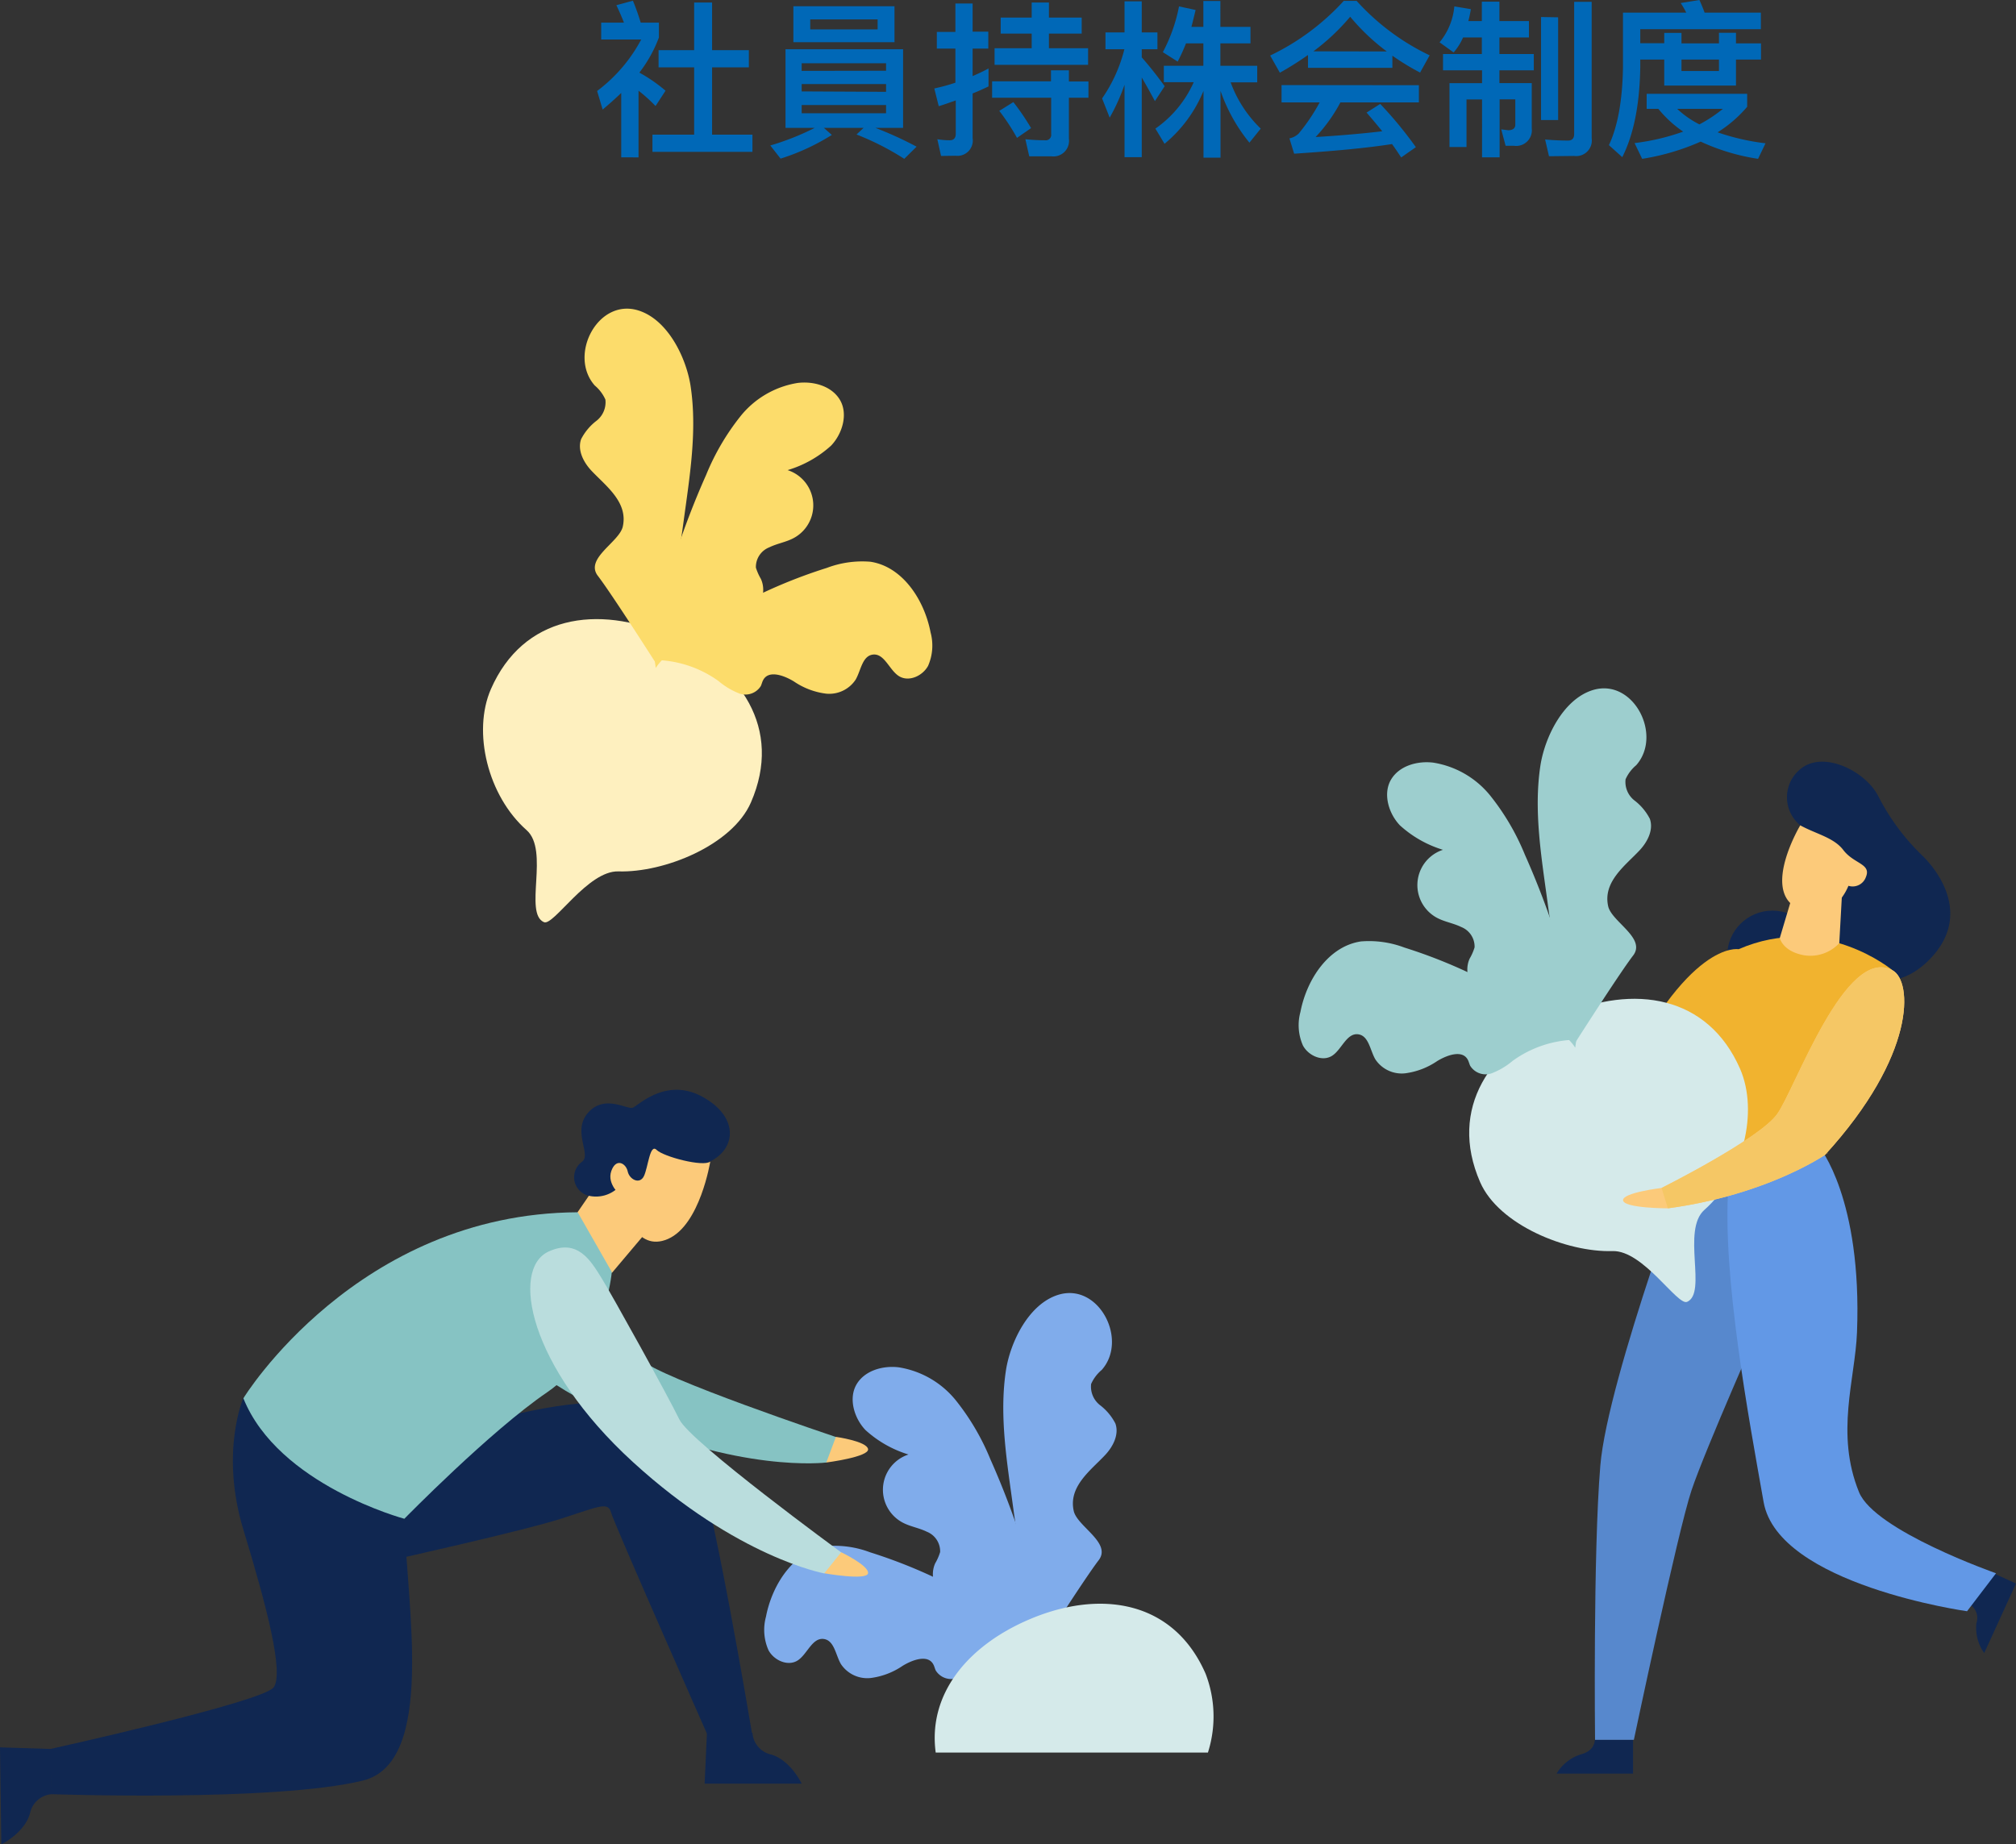 <svg xmlns="http://www.w3.org/2000/svg" viewBox="0 0 286.68 262.31"><rect x="0" y="0" width="286.68" height="262.31" fill="#333333" stroke="none"/><defs><style>.cls-1{fill:#80aceb;}.cls-2{fill:#d5eaea;}.cls-3{fill:#fcca7a;}.cls-4{fill:#86c3c3;}.cls-5{fill:#102751;}.cls-6{fill:#badddd;}.cls-7{fill:#5788cd;}.cls-8{fill:#f1b32f;}.cls-9{fill:#6298e6;}.cls-10{fill:#9dcece;}.cls-11{fill:#f5c765;}.cls-12{fill:#fef0bf;}.cls-13{fill:#fcdc6b;}.cls-14{isolation:isolate;}.cls-15{fill:#0068b7;}</style></defs><title>pic_line_21</title><g id="Layer_2" data-name="Layer 2"><g id="Layer_1-2" data-name="Layer 1"><g id="Group_3255" data-name="Group 3255"><g id="Group_3069" data-name="Group 3069"><g id="Group_3063" data-name="Group 3063"><g id="Group_3061" data-name="Group 3061"><g id="Group_3060" data-name="Group 3060"><path id="Path_2486" data-name="Path 2486" class="cls-1" d="M147.84,234.54a204.45,204.45,0,0,1-3.78-20.25c-.86-6.39-2-13-1-19.48.64-4,3.24-9.36,7.42-10.66,5.75-1.79,10,6.38,6.19,10.68a5.56,5.56,0,0,0-1.51,2,3.34,3.34,0,0,0,1.25,3,7.73,7.73,0,0,1,2.2,2.62c.56,1.57-.34,3.31-1.49,4.52-2,2.13-5.22,4.44-4.43,7.93.5,2.2,5.44,4.53,3.54,7C154.18,224.58,147.84,234.54,147.84,234.54Z"/><path id="Path_2487" data-name="Path 2487" class="cls-1" d="M148.51,231.25h0a118,118,0,0,0-7.67-23.7,33.94,33.94,0,0,0-4.87-8.33,13.06,13.06,0,0,0-8.17-4.76c-2.26-.27-4.84.45-6,2.43s-.36,4.78,1.27,6.49a16,16,0,0,0,6.12,3.48,5.28,5.28,0,0,0-.87,9.66c1.09.59,2.35.77,3.47,1.32a3,3,0,0,1,1.9,2.89,7.33,7.33,0,0,1-.7,1.6c-1,2.2.39,4.84,2.35,6.24s4.4,1.91,6.7,2.62S146.74,233,148,235"/><path id="Path_2488" data-name="Path 2488" class="cls-1" d="M108.92,229.94a7.12,7.12,0,0,0,.37,4.77c.78,1.43,2.73,2.31,4.11,1.46s2.08-3.3,3.75-3.07c1.49.21,1.67,2.24,2.42,3.55a4.5,4.5,0,0,0,4.22,2,10.41,10.41,0,0,0,4.56-1.73c1.4-.86,3.59-1.66,4.37-.21.15.27.21.58.34.86a2.59,2.59,0,0,0,3.05,1.08,10.38,10.38,0,0,0,3-1.78,15.85,15.85,0,0,1,8.85-3,72.56,72.56,0,0,0-24.23-13.1,14.22,14.22,0,0,0-6.2-.88C112.9,220.58,109.81,225.31,108.92,229.94Z"/></g><path id="Path_2489" data-name="Path 2489" class="cls-2" d="M171.77,249.25a16.91,16.91,0,0,0-.33-11.21c-4.58-10.5-15.12-12.07-25.32-7.62-8.57,3.74-14.18,10.54-13.06,18.83Z"/></g><g id="Group_3062" data-name="Group 3062"><path id="Path_2490" data-name="Path 2490" class="cls-3" d="M118.86,204.35s4.4.62,4.58,1.74S117.5,208,117.5,208l-2.26-1.8Z"/><path id="Path_2491" data-name="Path 2491" class="cls-4" d="M66.24,176.25c-4.37,4,2.21,16.43,20.52,24.88S117.5,208,117.5,208l1.36-3.63s-25.2-8.44-27.69-11-14.54-14-16.64-15.87S69.63,173.16,66.24,176.25Z"/></g><path id="Path_2492" data-name="Path 2492" class="cls-3" d="M83.74,170.06l-2.1,3.06L87,181.05l4.64-5.5-1.5-5.49-3.78-2.28Z"/><path id="Path_2493" data-name="Path 2493" class="cls-5" d="M88,168.81a4.56,4.56,0,0,1-4.28,1.25,2.71,2.71,0,0,1-1-4.8c1.5-1-1.44-4.32.9-7s5.58-.42,6.36-.72,4.74-4.38,9.9-1.56,4.86,7.32,1.14,9.18S90.33,169.3,88,168.81Z"/><path id="Path_2494" data-name="Path 2494" class="cls-3" d="M101,165.2s-1.44,9-6,11-6.37-4.14-6.67-6.12c0,0-2.08-1.62-1.4-3.54s2.09-1.08,2.33.06,1.71,1.92,2.31.66.84-4.68,1.8-3.72S100,166,101,165.2Z"/><path id="Path_2495" data-name="Path 2495" class="cls-5" d="M114,253.67H100.2l.33-7.25H107a3.39,3.39,0,0,0,2.7,3.12C112.46,250.39,114,253.67,114,253.67Z"/><path id="Path_2496" data-name="Path 2496" class="cls-5" d="M.19,262.31,0,248.51l7.26.23.09,6.43a3.41,3.41,0,0,0-3.09,2.75C3.45,260.72.19,262.31.19,262.31Z"/><path id="Path_2497" data-name="Path 2497" class="cls-5" d="M34.61,198.82s-3.36,7.69,0,18.73,5.76,20.33,4.32,22.41-31.85,8.8-31.85,8.8l.27,6.41s31.74,1.11,44.23-1.93c10.45-2.54,6.24-25,5.92-37.29S34.61,198.82,34.61,198.82Z"/><path id="Path_2498" data-name="Path 2498" class="cls-5" d="M55.74,221.87s18.73-4.16,24.17-5.92,6.56-2.4,7-.8,13.61,31.39,13.61,31.39l6.4-.12S101.2,212.11,98.79,207s-6.24-11.66-32-4.15S55.74,221.87,55.74,221.87Z"/><path id="Path_2499" data-name="Path 2499" class="cls-4" d="M82.15,172.41,87,180.9S86,192.42,77.82,198,57.5,216,57.5,216s-17.93-4.8-22.89-17.13C34.61,198.82,50.78,172.57,82.15,172.41Z"/><path id="Path_2500" data-name="Path 2500" class="cls-3" d="M119.6,220.75s4,1.92,3.84,3-6.24,0-6.24,0l-1.6-2.4Z"/><path id="Path_2501" data-name="Path 2501" class="cls-6" d="M78,178c-5.38,2.48-2.88,16.32,12,29.93s27.21,15.84,27.21,15.84l2.4-3s-21.45-15.68-23-18.89S87,184.1,85.5,181.7,82.15,176.09,78,178Z"/></g><g id="Group_3066" data-name="Group 3066"><path id="Path_2502" data-name="Path 2502" class="cls-5" d="M221.35,252.25h10.87v-4.81h-5.43c-.06.93-.62,1.7-2,2.07A6.17,6.17,0,0,0,221.35,252.25Z"/><path id="Path_2503" data-name="Path 2503" class="cls-7" d="M250.79,187.4s-8.32,18.77-10.26,24.58-8.19,35.46-8.19,35.46h-5.52s-.29-26.52.75-39,13.74-46.26,13.74-46.26l8.46-1.05Z"/><path id="Path_2504" data-name="Path 2504" class="cls-5" d="M256.55,109a5.16,5.16,0,0,0-1.66,7.11,5.09,5.09,0,0,0,1.07,1.24c4.25,4,2.78,18.21,2.87,18.34s8.3,7.93,15.37.95c6.23-6.14,1.64-12.47-.7-14.82a31.71,31.71,0,0,1-6.39-8.56C265.34,109.77,259.81,107,256.55,109Z"/><circle id="Ellipse_187" data-name="Ellipse 187" class="cls-5" cx="252.04" cy="135.94" r="6.43"/><path id="Path_2505" data-name="Path 2505" class="cls-5" d="M282.16,235.1l4.52-9.89-4.38-2-2.25,4.94a2.27,2.27,0,0,1,1,2.7A6.18,6.18,0,0,0,282.16,235.1Z"/><path id="Path_2506" data-name="Path 2506" class="cls-8" d="M247.23,135S240,133.55,230,154.72l9.38,3.07Z"/><path id="Path_2507" data-name="Path 2507" class="cls-8" d="M269.13,138s-9.83-8.27-21.9-3c0,0-12.4,8.27-5.92,27.15l11.85,1.68Z"/><path id="Path_2508" data-name="Path 2508" class="cls-9" d="M258.71,163.12s6.1,7.3,5.36,26.37c-.26,6.66-3.11,14.39.29,22.73,2.24,5.49,19.48,11.53,19.48,11.53l-4.12,5.4s-26.85-3.76-28.93-15.53-5.94-32.33-5-45S258.71,163.12,258.71,163.12Z"/><path id="Path_2509" data-name="Path 2509" class="cls-3" d="M256,117.38s-5.5,9.2-.4,11.79,7.25-3.19,7.25-3.19a2,2,0,0,0,2.49-1.26c.79-1.9-1.73-1.84-3.24-3.86C260.74,119.1,258.21,118.6,256,117.38Z"/><path id="Path_2510" data-name="Path 2510" class="cls-3" d="M254.76,127.81l-1.67,5.59s.39,1.91,3.46,2.46a5.63,5.63,0,0,0,5-1.72l.36-6.52Z"/><g id="Group_3065" data-name="Group 3065"><path id="Path_2511" data-name="Path 2511" class="cls-2" d="M247.44,152c2.66,6.09.45,15.19-5.06,20.06-3.29,2.9.43,11.82-2.47,13.09-1.38.6-6.23-7.36-10.61-7.22-6.46.2-16.16-3.7-18.82-9.8-4.58-10.5,1.43-19.29,11.64-23.75S242.86,141.55,247.44,152Z"/><g id="Group_3064" data-name="Group 3064"><path id="Path_2512" data-name="Path 2512" class="cls-10" d="M223.84,148.54a204.45,204.45,0,0,1-3.78-20.25c-.86-6.39-2-13-1-19.48.64-4,3.24-9.36,7.42-10.66,5.75-1.79,10,6.38,6.19,10.68a5.56,5.56,0,0,0-1.51,2,3.34,3.34,0,0,0,1.25,3,7.73,7.73,0,0,1,2.2,2.62c.56,1.57-.34,3.31-1.49,4.52-2,2.13-5.22,4.44-4.43,7.93.5,2.2,5.44,4.53,3.54,7C230.18,138.58,223.84,148.54,223.84,148.54Z"/><path id="Path_2513" data-name="Path 2513" class="cls-10" d="M224.51,145.25h0a118,118,0,0,0-7.67-23.7,33.94,33.94,0,0,0-4.87-8.33,13.06,13.06,0,0,0-8.17-4.76c-2.26-.27-4.84.45-6,2.43s-.36,4.78,1.27,6.49a16,16,0,0,0,6.12,3.48,5.28,5.28,0,0,0-.87,9.66c1.09.59,2.35.77,3.47,1.32a3,3,0,0,1,1.9,2.89,7.33,7.33,0,0,1-.7,1.6c-1,2.2.39,4.84,2.35,6.24s4.4,1.91,6.7,2.62S222.74,147,224,149"/><path id="Path_2514" data-name="Path 2514" class="cls-10" d="M184.92,143.94a7.12,7.12,0,0,0,.37,4.77c.78,1.43,2.73,2.31,4.11,1.46s2.08-3.3,3.75-3.07c1.49.21,1.67,2.24,2.42,3.55a4.5,4.5,0,0,0,4.22,2,10.41,10.41,0,0,0,4.56-1.73c1.4-.86,3.59-1.66,4.37-.21.15.27.21.58.34.86a2.59,2.59,0,0,0,3.05,1.08,10.38,10.38,0,0,0,3-1.78,15.85,15.85,0,0,1,8.85-3,72.56,72.56,0,0,0-24.23-13.1,14.22,14.22,0,0,0-6.2-.88C188.9,134.58,185.81,139.31,184.92,143.94Z"/></g></g><path id="Path_2515" data-name="Path 2515" class="cls-3" d="M269.13,138c2.85,1.56,3.36,12.06-9.61,26.25,2.7-2-5.94,5.39-22.34,7.6,0,0-6.15,0-6.37-1.11s5.48-1.79,5.48-1.79,13.85-6.93,16.42-10.5S262.43,134.33,269.13,138Z"/><path id="Path_2516" data-name="Path 2516" class="cls-11" d="M269.13,138c2.85,1.56,3.36,12.06-9.61,26.25,2.7-2-5.94,5.39-22.34,7.6l-.9-2.9s13.86-6.93,16.43-10.5S262.43,134.33,269.13,138Z"/></g><g id="Group_3068" data-name="Group 3068"><path id="Path_2517" data-name="Path 2517" class="cls-12" d="M69.81,98c-2.66,6.09-.45,15.19,5.07,20.06,3.29,2.9-.44,11.82,2.47,13.09,1.37.6,6.22-7.36,10.6-7.22,6.46.2,16.17-3.7,18.83-9.8,4.58-10.5-1.43-19.29-11.64-23.75S74.39,87.55,69.81,98Z"/><g id="Group_3067" data-name="Group 3067"><path id="Path_2518" data-name="Path 2518" class="cls-13" d="M93.41,94.54a204.45,204.45,0,0,0,3.78-20.25c.86-6.39,2-13,1-19.48-.64-4-3.24-9.36-7.42-10.66-5.75-1.79-10,6.38-6.19,10.68a5.56,5.56,0,0,1,1.51,2,3.34,3.34,0,0,1-1.25,3,7.73,7.73,0,0,0-2.2,2.62c-.56,1.57.34,3.31,1.49,4.52,2,2.13,5.22,4.44,4.43,7.93-.5,2.2-5.44,4.53-3.54,7C87.07,84.58,93.41,94.54,93.41,94.54Z"/><path id="Path_2519" data-name="Path 2519" class="cls-13" d="M92.74,91.25h0a118,118,0,0,1,7.67-23.7,33.94,33.94,0,0,1,4.87-8.33,13.06,13.06,0,0,1,8.17-4.76c2.26-.27,4.84.45,6,2.43s.36,4.78-1.27,6.49A16,16,0,0,1,112,66.86a5.27,5.27,0,0,1,.87,9.66c-1.09.59-2.35.77-3.47,1.32a3,3,0,0,0-1.91,2.89,7.88,7.88,0,0,0,.71,1.6c1,2.2-.39,4.84-2.35,6.24s-4.4,1.91-6.7,2.62S94.51,93,93.25,95"/><path id="Path_2520" data-name="Path 2520" class="cls-13" d="M132.33,89.94a7.18,7.18,0,0,1-.36,4.77c-.79,1.43-2.73,2.31-4.12,1.46s-2.08-3.3-3.75-3.07c-1.49.21-1.67,2.24-2.42,3.55a4.5,4.5,0,0,1-4.22,2,10.41,10.41,0,0,1-4.56-1.73c-1.4-.86-3.59-1.66-4.37-.21-.15.27-.21.58-.34.86a2.59,2.59,0,0,1-3,1.08,10.38,10.38,0,0,1-3-1.78,15.85,15.85,0,0,0-8.85-3,72.56,72.56,0,0,1,24.23-13.1,14.22,14.22,0,0,1,6.2-.88C128.35,80.58,131.44,85.31,132.33,89.94Z"/></g></g></g><g id="社員持株会制度" class="cls-14"><g class="cls-14"><path class="cls-15" d="M85.7,15.58l-.79-2.64a22.07,22.07,0,0,0,6.27-7.32H85.49V3.22h3.24c-.34-.87-.7-1.68-1.08-2.48L90,.1a32.24,32.24,0,0,1,1.11,3.12h2.59V5.33a19.2,19.2,0,0,1-2.78,5,21.82,21.82,0,0,1,3.72,2.57l-1.42,2.18a22.56,22.56,0,0,0-2.42-2.18v9.48H88.34V13.22C87.53,14,86.64,14.79,85.7,15.58ZM101.26.36V7.13h5.23V9.58h-5.23v9.57H107V21.6H92.78V19.15h5.93V9.58H93.65V7.13h5.06V.36Z"/><path class="cls-15" d="M128.42,7V18.19h-3.93a50.88,50.88,0,0,1,5.85,2.67l-1.75,1.73a38.4,38.4,0,0,0-6.79-3.46l1-.94h-5.64l1.13,1A31.5,31.5,0,0,1,111,22.56l-1.46-1.87a37,37,0,0,0,6.31-2.5h-4.15V7ZM127.2.89V6H112.82V.89ZM126,10.06V9h-12v1.08Zm0,3v-1.1h-12V13Zm0,1.88h-12v1.17h12ZM124.8,2.76h-9.58V4.18h9.58Z"/><path class="cls-15" d="M133.82,22.18l-.53-2.38a11.25,11.25,0,0,0,1.78.15c.55,0,.84-.32.84-.92V14.28c-.81.29-1.61.58-2.42.82l-.63-2.52a26.91,26.91,0,0,0,3-.82V6.91h-2.64V4.54h2.64V.5h2.45v4h2.23V6.91h-2.23v3.91c.77-.33,1.54-.69,2.26-1.08v2.55c-.75.36-1.49.7-2.26,1v6.36a2.18,2.18,0,0,1-2.42,2.5Zm15.63-10.61V10H152v1.59h2.78V13.9H152v5.83a2.22,2.22,0,0,1-2.5,2.5h-3.14l-.55-2.43a27.73,27.73,0,0,0,2.8.15.77.77,0,0,0,.87-.87V13.9h-8.4V11.57ZM149.16.36V2.5h4.66V4.78h-4.66V6.86h5.57V9.22h-13.3V6.86h5.28V4.78H142.3V2.5h4.41V.36Zm-2.54,17.86-2,1.39a29.66,29.66,0,0,0-2.52-3.84l2-1.25A33.09,33.09,0,0,1,146.62,18.22Z"/><path class="cls-15" d="M162.36,22.35h-2.45V12.05a27.73,27.73,0,0,1-2.11,4.68L156.72,14a21.37,21.37,0,0,0,3.17-7H157.2V4.61h2.71V.19h2.45V4.61h2.23V7h-2.23V8.16c1.08,1.22,2.16,2.59,3.26,4.1l-1.39,2.12c-.72-1.35-1.34-2.45-1.87-3.36Zm5.11-13.59-2.11-1.34a23.36,23.36,0,0,0,2.3-6.51l2.36.51c-.2.81-.39,1.63-.6,2.4h1.7V.14h2.42V3.82h4.28V6.17h-4.28V9.36h5.24v2.35H175a17.41,17.41,0,0,0,4.28,6.58l-1.61,2a24.17,24.17,0,0,1-4.11-7.37v9.5h-2.42v-9.5a19.14,19.14,0,0,1-5.54,7.53l-1.3-2.16a15.92,15.92,0,0,0,5.45-6.6H165.5V9.36h5.62V6.17h-2.47A26.74,26.74,0,0,1,167.47,8.76Z"/><path class="cls-15" d="M192.91.12A33.37,33.37,0,0,0,203.3,7.87l-1.36,2.45A33.86,33.86,0,0,1,198,7.92V9.65h-12V7.82A44,44,0,0,1,182,10.34L180.62,7.9A34,34,0,0,0,191.09.12Zm8.86,12v2.44H190.61a22.46,22.46,0,0,1-3.53,4.93c3.24-.2,6.41-.46,9.48-.82-.7-.86-1.44-1.75-2.23-2.66l1.94-1.23a56.76,56.76,0,0,1,5.07,6.15l-2.09,1.46c-.41-.62-.84-1.27-1.3-1.9-3.72.58-8.35,1-13.92,1.37l-.67-2.18a2.69,2.69,0,0,0,1.3-.67,26.59,26.59,0,0,0,3-4.45h-5.42V12.1Zm-4.56-4.8A30.12,30.12,0,0,1,192,2.38a30.77,30.77,0,0,1-5.23,4.92Z"/><path class="cls-15" d="M206.71,7.46l-2-1.44A9.35,9.35,0,0,0,206.81.91l2.35.39A17.25,17.25,0,0,1,208.8,3h1.92V.24h2.5V3h4.2V5.33h-4.2V7.68h4.89V10h-4.89v1.82h4.6v6.44a2.23,2.23,0,0,1-2.56,2.47H214.1l-.62-2.33,1,.12c.62,0,1-.26,1-.79v-3.6h-2.23v8.25h-2.5V14.14h-2.21v6.77h-2.42V11.83h4.63V10H205.2V7.68h5.52V5.33h-2.67A8.27,8.27,0,0,1,206.71,7.46Zm14.86-5V17.07h-2.43V2.42Zm-1.3,19.76-.55-2.38c1.15.1,2.23.15,3.26.15.58,0,.87-.32.87-.94V.26h2.49v19.4a2.22,2.22,0,0,1-2.49,2.52Z"/><path class="cls-15" d="M233.25,9.6c-.09,5.28-.93,9.53-2.56,12.75l-1.9-1.71c1.25-2.64,1.92-6.34,2-11V1.8h9A12.22,12.22,0,0,0,239,.43L241.66,0c.24.53.5,1.13.74,1.8h8V4.15H233.25v2h3.41V4.68h2.45V6.17h5.33V4.66h2.42V6.17h3.56v2.3h-3.56v3.7h-10.2V8.47h-3.41Zm15.2,3.74v1.85a18.23,18.23,0,0,1-4.2,3.63,32.41,32.41,0,0,0,6.81,1.56L250,22.59a30.11,30.11,0,0,1-8.16-2.45,33.24,33.24,0,0,1-8.32,2.45l-1.08-2.24a31.85,31.85,0,0,0,6.91-1.63,16.45,16.45,0,0,1-3.53-3.24h-1.66V13.34Zm-6.79,4.35A20.32,20.32,0,0,0,245,15.48h-6.5A13.43,13.43,0,0,0,241.66,17.69Zm-2.55-7.59h5.33V8.47h-5.33Z"/></g></g></g></g></g></svg>